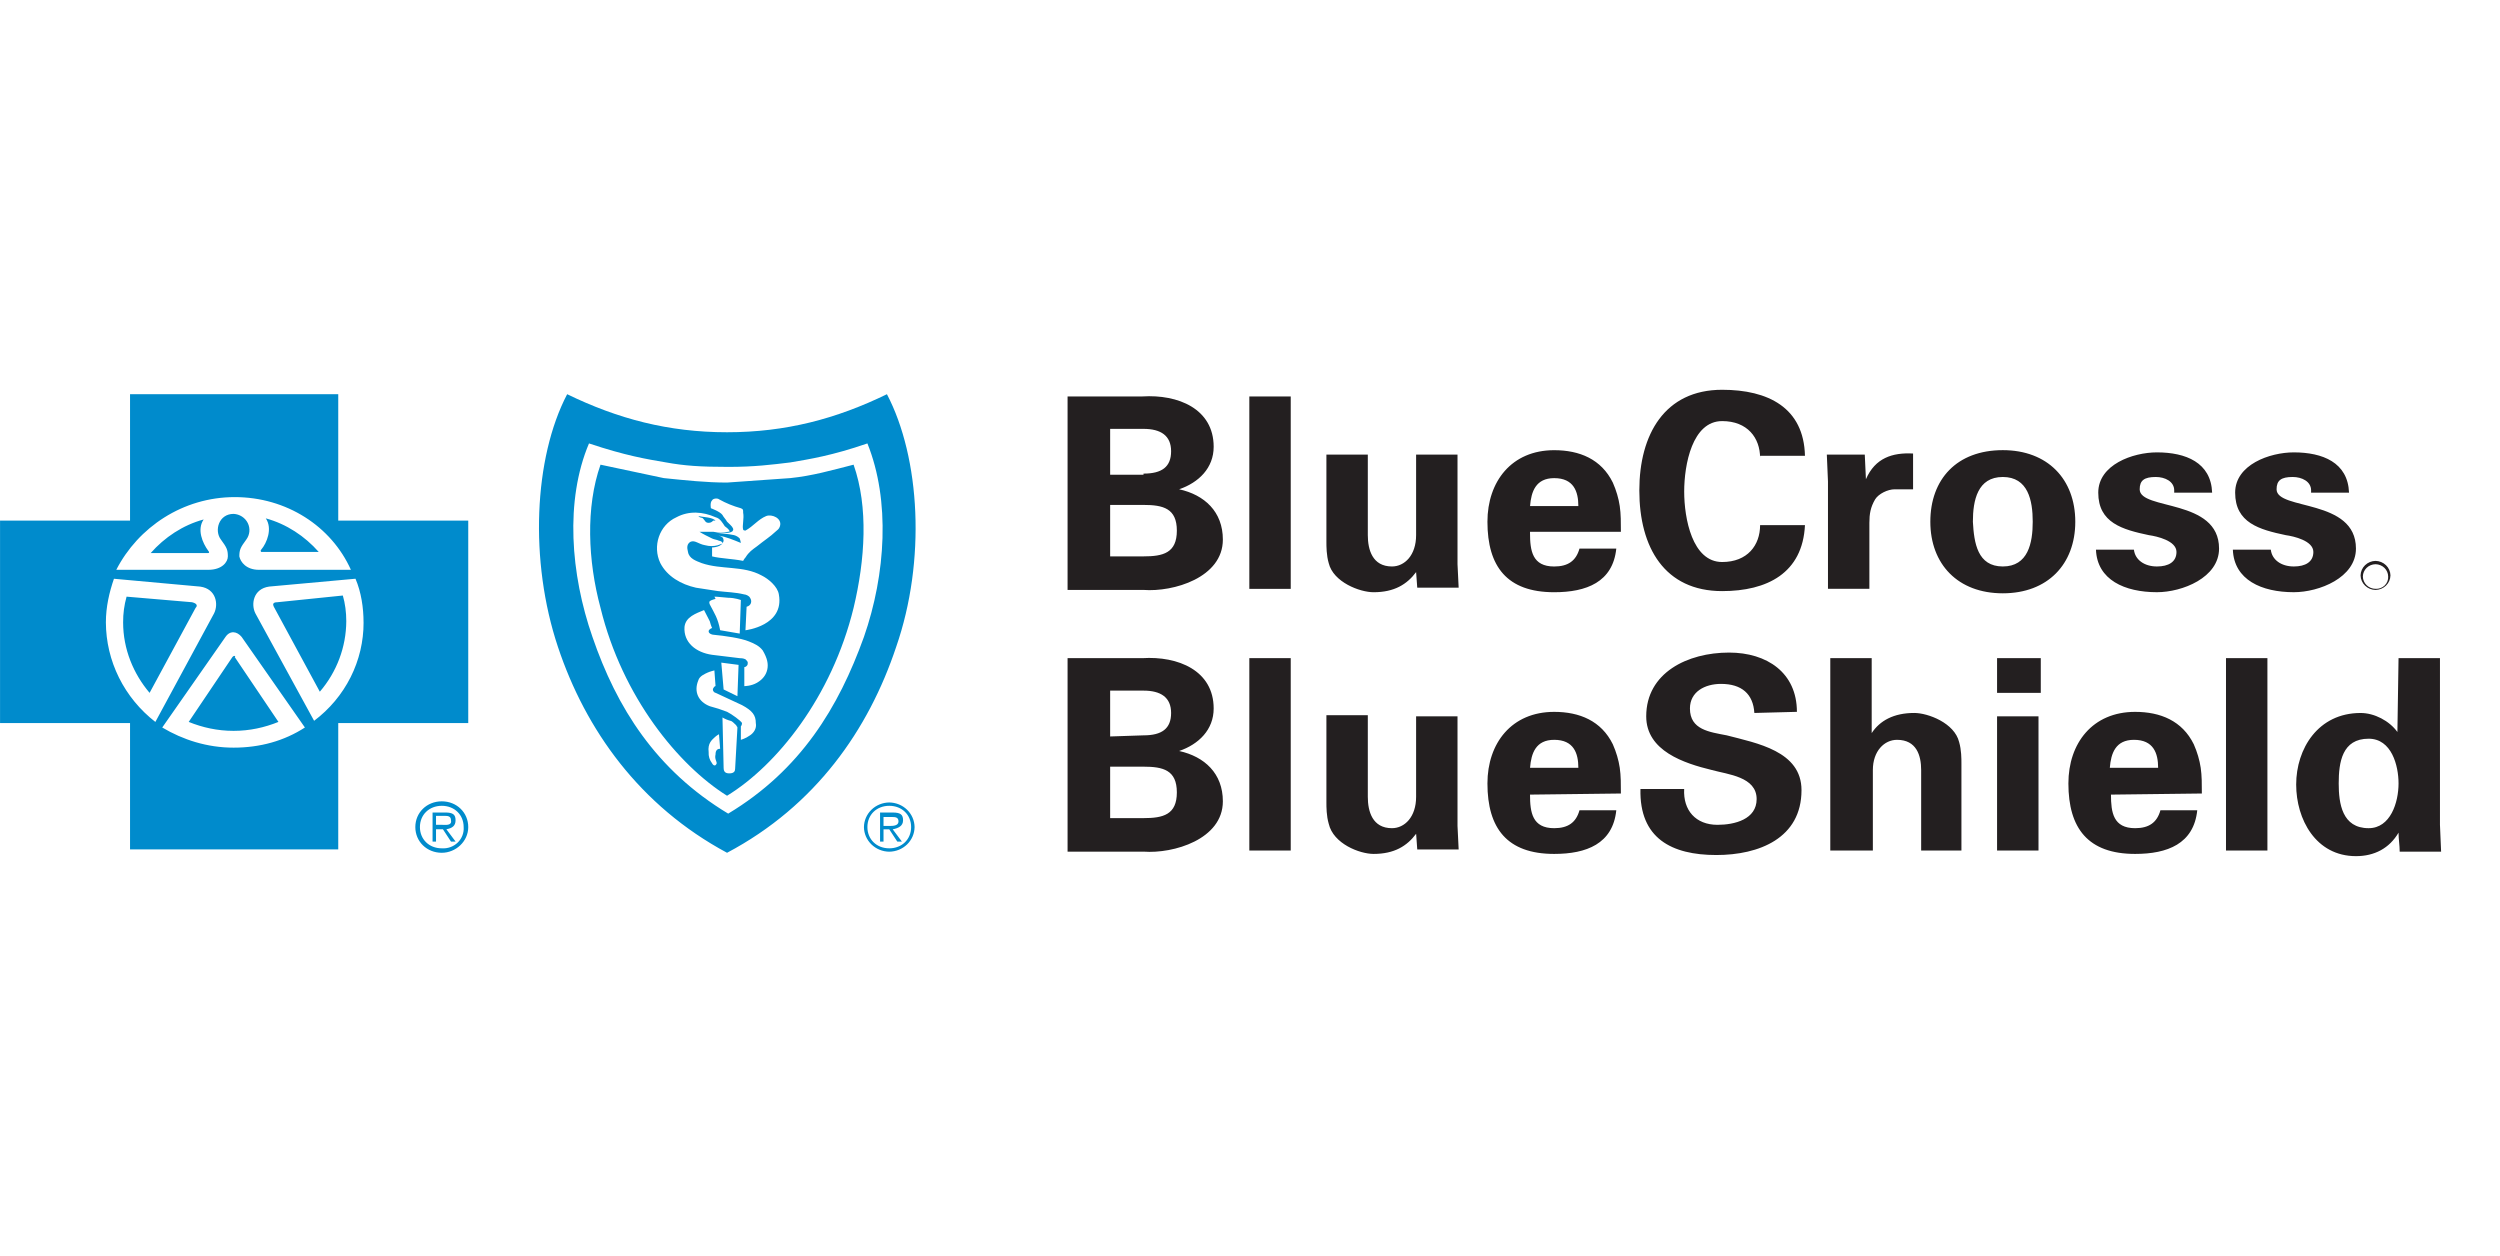 <?xml version="1.0" encoding="UTF-8"?>
<svg xmlns="http://www.w3.org/2000/svg" width="201" height="101" viewBox="0 0 201 101" fill="none">
  <path fill-rule="evenodd" clip-rule="evenodd" d="M190.992 45.095C190.675 45.101 190.373 45.226 190.149 45.444C189.925 45.662 189.796 45.955 189.79 46.263C189.796 46.571 189.925 46.865 190.149 47.083C190.373 47.301 190.675 47.426 190.992 47.432C191.308 47.426 191.61 47.301 191.835 47.083C192.059 46.865 192.187 46.571 192.193 46.263C192.187 45.955 192.059 45.662 191.835 45.444C191.61 45.226 191.308 45.101 190.992 45.095ZM190.992 47.342C190.723 47.34 190.465 47.234 190.275 47.049C190.085 46.864 189.977 46.614 189.974 46.353C189.977 46.091 190.085 45.841 190.275 45.656C190.465 45.471 190.723 45.366 190.992 45.363C191.261 45.366 191.518 45.471 191.708 45.656C191.898 45.841 192.007 46.091 192.009 46.353C192.017 46.485 191.997 46.617 191.948 46.74C191.9 46.864 191.825 46.976 191.729 47.07C191.633 47.163 191.517 47.236 191.39 47.283C191.263 47.33 191.127 47.35 190.992 47.342ZM190.438 66.586C192.196 66.586 192.843 64.517 192.843 62.989C192.843 61.551 192.287 59.392 190.438 59.392C188.31 59.392 188.032 61.28 188.032 62.989C188.032 64.609 188.31 66.586 190.438 66.586ZM192.843 52.916H196.173V66.316L196.265 68.474H192.935C192.935 67.933 192.843 67.484 192.843 66.946C192.104 68.206 190.902 68.834 189.422 68.834C186.185 68.834 184.613 65.867 184.613 63.079C184.613 60.201 186.371 57.324 189.792 57.324C190.902 57.324 192.104 57.954 192.751 58.852L192.843 52.916ZM178.97 68.384H182.3V52.916H178.97V68.384ZM173.513 61.729C173.513 60.561 173.143 59.482 171.572 59.482C170.092 59.482 169.722 60.561 169.63 61.729H173.513ZM169.722 63.887C169.722 65.326 169.908 66.586 171.664 66.586C172.773 66.586 173.421 66.137 173.699 65.147H176.659C176.381 67.846 174.253 68.655 171.664 68.655C167.873 68.655 166.299 66.586 166.299 62.989C166.299 59.752 168.24 57.234 171.664 57.234C173.699 57.234 175.455 57.954 176.381 59.842C176.659 60.472 176.843 61.102 176.937 61.729C177.031 62.357 177.029 63.079 177.029 63.798L169.722 63.887ZM160.564 68.384H163.895V57.594H160.564V68.384ZM160.564 55.704H164.079V52.916H160.564V55.704ZM147.155 68.384V52.916H150.484V58.941C151.132 57.952 152.242 57.322 153.905 57.322C155.015 57.322 157.143 58.13 157.513 59.661C157.699 60.291 157.699 61.01 157.699 61.37V68.384H154.461V61.91C154.461 60.742 154.091 59.482 152.52 59.482C151.502 59.482 150.578 60.382 150.578 61.91V68.384H147.155ZM141.05 57.324C140.958 55.796 140.032 54.985 138.369 54.985C137.073 54.985 135.871 55.615 135.871 56.964C135.871 58.673 137.443 58.852 138.83 59.122C141.236 59.752 144.841 60.382 144.841 63.528C144.841 67.395 141.42 68.744 137.996 68.744C134.389 68.744 131.8 67.395 131.892 63.438H135.407C135.315 65.147 136.333 66.316 138.088 66.316C139.476 66.316 141.234 65.867 141.234 64.247C141.234 62.449 138.922 62.268 137.627 61.908C135.407 61.368 132.356 60.38 132.356 57.592C132.356 54.085 135.685 52.467 139.014 52.467C142.066 52.467 144.471 54.087 144.471 57.232L141.05 57.322V57.324ZM126.899 61.729C126.899 60.561 126.529 59.482 124.957 59.482C123.478 59.482 123.108 60.561 123.016 61.729H126.899ZM123.013 63.887C123.013 65.326 123.2 66.586 124.955 66.586C126.065 66.586 126.713 66.137 126.991 65.147H129.95C129.672 67.846 127.544 68.655 124.955 68.655C121.164 68.655 119.59 66.586 119.59 62.989C119.59 59.752 121.532 57.234 124.955 57.234C126.991 57.234 128.746 57.954 129.672 59.842C129.95 60.472 130.134 61.102 130.228 61.729C130.322 62.357 130.32 63.079 130.32 63.798L123.013 63.887ZM113.857 67.035C113.118 68.025 112.1 68.655 110.436 68.655C109.326 68.655 107.199 67.846 106.829 66.226C106.643 65.596 106.643 64.877 106.643 64.517V57.503H109.972V64.068C109.972 65.237 110.342 66.586 111.914 66.586C112.931 66.586 113.855 65.686 113.855 64.068V57.594H117.184V66.407L117.276 68.295H113.947L113.857 67.035ZM100.446 68.384H103.775V52.916H100.446V68.384ZM91.938 65.777C93.509 65.777 94.619 65.507 94.619 63.709C94.619 61.91 93.509 61.64 91.938 61.64H89.256V65.777H91.938ZM91.938 59.122C93.418 59.122 94.157 58.582 94.157 57.324C94.157 56.066 93.326 55.526 91.938 55.526H89.256V59.212L91.938 59.122ZM85.833 68.384V52.916H91.844C94.711 52.735 97.579 53.906 97.579 56.962C97.579 58.671 96.377 59.84 94.803 60.38C96.839 60.829 98.318 62.178 98.318 64.426C98.318 67.484 94.341 68.653 91.938 68.472H85.833V68.384ZM185.813 39.429C185.813 38.71 185.073 38.35 184.333 38.35C183.407 38.35 183.037 38.621 183.037 39.34C183.037 41.049 189.418 40.059 189.418 44.105C189.418 46.444 186.458 47.613 184.423 47.613C181.833 47.613 179.614 46.623 179.522 44.195H182.573C182.665 45.003 183.405 45.544 184.423 45.544C185.349 45.544 185.994 45.184 185.994 44.376C185.994 43.475 184.423 43.116 183.775 43.026C181.647 42.577 179.706 42.037 179.706 39.608C179.706 37.361 182.481 36.371 184.423 36.371C186.734 36.371 188.77 37.18 188.862 39.608H185.811L185.813 39.429ZM174.807 39.429C174.807 38.71 174.067 38.35 173.327 38.35C172.401 38.35 172.031 38.621 172.031 39.34C172.031 41.049 178.412 40.059 178.412 44.105C178.412 46.444 175.453 47.613 173.417 47.613C170.828 47.613 168.608 46.623 168.516 44.195H171.567C171.659 45.003 172.399 45.544 173.417 45.544C174.343 45.544 174.989 45.184 174.989 44.376C174.989 43.475 173.417 43.116 172.769 43.026C170.642 42.577 168.7 42.037 168.7 39.608C168.7 37.361 171.475 36.371 173.417 36.371C175.729 36.371 177.764 37.18 177.856 39.608H174.805L174.807 39.429ZM161.026 45.544C163.061 45.544 163.431 43.656 163.431 41.947C163.431 40.238 163.061 38.35 161.026 38.35C158.99 38.35 158.62 40.238 158.62 41.947C158.712 43.656 158.99 45.544 161.026 45.544ZM161.026 47.702C157.418 47.702 155.199 45.363 155.199 41.947C155.199 38.531 157.327 36.192 161.026 36.192C164.633 36.192 166.853 38.531 166.853 41.947C166.853 45.363 164.633 47.702 161.026 47.702ZM149.928 36.552L150.02 38.531C150.76 36.822 152.148 36.373 153.811 36.463V39.34H152.331C151.775 39.34 151.036 39.7 150.76 40.149C150.39 40.779 150.298 41.317 150.298 42.037V47.342H146.969V38.71L146.877 36.552H149.928ZM141.512 36.822C141.512 35.203 140.494 33.856 138.46 33.856C136.055 33.856 135.409 37.363 135.409 39.521C135.409 41.679 136.057 45.186 138.46 45.186C140.496 45.186 141.512 43.837 141.512 42.22H145.119C144.933 46.087 142.068 47.525 138.46 47.525C133.835 47.525 131.802 44.018 131.802 39.432C131.802 34.935 133.838 31.338 138.46 31.338C142.16 31.338 145.027 32.777 145.119 36.644H141.512V36.825V36.822ZM126.899 40.689C126.899 39.521 126.529 38.442 124.957 38.442C123.478 38.442 123.108 39.521 123.016 40.689H126.899ZM123.013 42.847C123.013 44.286 123.2 45.546 124.955 45.546C126.065 45.546 126.713 45.097 126.991 44.107H129.95C129.672 46.806 127.544 47.615 124.955 47.615C121.164 47.615 119.59 45.546 119.59 41.949C119.59 38.712 121.532 36.195 124.955 36.195C126.991 36.195 128.746 36.914 129.672 38.802C129.95 39.432 130.134 40.062 130.228 40.689C130.322 41.317 130.32 42.039 130.32 42.758H123.013V42.847ZM113.857 45.995C113.118 46.985 112.1 47.615 110.436 47.615C109.326 47.615 107.199 46.806 106.829 45.276C106.643 44.646 106.643 43.926 106.643 43.567V36.55H109.972V43.026C109.972 44.195 110.342 45.544 111.914 45.544C112.931 45.544 113.855 44.644 113.855 43.026V36.55H117.184V45.363L117.276 47.251H113.947L113.855 45.991L113.857 45.995ZM100.446 47.344H103.775V31.874H100.446V47.342V47.344ZM91.938 44.733C93.509 44.733 94.619 44.463 94.619 42.664C94.619 40.866 93.509 40.596 91.938 40.596H89.256V44.733H91.938ZM91.938 38.078C93.418 38.078 94.157 37.538 94.157 36.28C94.157 35.022 93.326 34.481 91.938 34.481H89.256V38.167H91.938V38.078ZM85.833 47.34V31.874H91.844C94.711 31.693 97.579 32.864 97.579 35.92C97.579 37.629 96.377 38.797 94.803 39.338C96.839 39.787 98.318 41.136 98.318 43.384C98.318 46.442 94.341 47.611 91.938 47.43H85.833V47.34Z" fill="#231F20"></path>
  <path fill-rule="evenodd" clip-rule="evenodd" d="M56.975 42.035C57.161 42.035 57.253 41.946 57.345 41.855H57.531C57.253 41.584 56.605 41.584 56.144 41.495C56.33 41.676 56.422 41.584 56.514 41.676C56.7 41.857 56.7 42.035 56.975 42.035ZM71.496 66.406H71.035V65.687H71.683C71.96 65.687 72.239 65.687 72.239 66.046C72.239 66.406 71.774 66.406 71.496 66.406ZM72.606 65.957C72.606 65.508 72.42 65.327 71.774 65.327H70.757V67.666H71.035V66.677H71.496L72.144 67.666H72.514L71.774 66.677C72.236 66.587 72.606 66.406 72.606 65.957ZM71.496 68.205C70.479 68.205 69.739 67.485 69.739 66.496C69.739 65.506 70.479 64.787 71.496 64.787C72.514 64.787 73.254 65.506 73.254 66.496C73.254 67.485 72.514 68.205 71.496 68.205ZM71.496 64.518C70.958 64.524 70.444 64.734 70.063 65.104C69.683 65.474 69.466 65.975 69.461 66.498C69.466 67.021 69.683 67.521 70.063 67.891C70.444 68.261 70.958 68.471 71.496 68.477C72.034 68.471 72.549 68.261 72.93 67.891C73.31 67.521 73.526 67.021 73.532 66.498C73.526 65.975 73.31 65.474 72.93 65.104C72.549 64.734 72.034 64.524 71.496 64.518ZM62.71 42.306C62.618 42.576 62.524 42.576 62.34 42.755C61.97 43.115 61.414 43.474 60.861 43.923C60.491 44.194 60.213 44.372 59.935 44.824C59.843 44.913 59.749 45.094 59.749 45.094C58.823 44.913 57.991 44.913 57.251 44.734V44.015C57.251 44.015 58.083 44.015 58.177 43.474C58.177 43.474 58.177 43.293 58.085 43.204C57.99 43.132 57.88 43.08 57.763 43.053C58.363 43.159 58.965 43.404 59.565 43.653C59.545 43.531 59.514 43.41 59.473 43.293C59.348 43.163 59.188 43.07 59.011 43.023C58.641 42.934 57.623 42.842 57.623 42.842H58.455C58.641 42.842 58.917 42.753 58.917 42.661C59.009 42.572 58.917 42.391 58.731 42.212L58.453 41.942C58.361 41.761 58.175 41.582 58.083 41.401C57.897 41.131 57.157 40.861 57.157 40.861C57.157 40.861 57.065 40.412 57.249 40.231C57.341 40.05 57.711 40.05 57.805 40.141C58.358 40.451 58.948 40.692 59.563 40.861C59.749 40.95 59.749 40.95 59.749 41.22C59.841 41.669 59.657 42.299 59.749 42.57C59.749 42.659 59.935 42.659 59.935 42.659C60.583 42.299 60.953 41.759 61.6 41.491C62.062 41.31 62.896 41.672 62.71 42.299V42.306ZM59.935 50.67L60.027 48.782C60.397 48.693 60.489 48.333 60.305 48.063C60.213 47.882 59.935 47.792 59.843 47.792C59.103 47.612 58.455 47.612 57.715 47.522L55.958 47.252C54.756 46.982 53.646 46.352 53.09 45.273C52.442 43.923 52.998 42.214 54.386 41.587C55.404 41.046 56.514 41.137 57.531 41.587C57.901 41.676 58.087 42.035 58.271 42.306C58.363 42.395 58.549 42.487 58.641 42.666C58.733 42.755 58.549 42.755 58.549 42.755C58.154 42.844 57.743 42.844 57.347 42.755H56.238C56.516 42.936 56.886 43.115 57.255 43.295C57.442 43.385 57.625 43.385 57.812 43.476C57.903 43.476 58.09 43.566 58.09 43.657C58.09 43.749 57.903 43.747 57.72 43.838C57.387 43.928 57.035 43.928 56.702 43.838C56.146 43.749 55.87 43.389 55.5 43.568C55.222 43.749 55.222 44.017 55.314 44.377C55.406 44.917 55.962 45.096 56.424 45.277C57.995 45.817 59.753 45.458 61.233 46.267C61.789 46.537 62.529 47.167 62.62 47.795C63.082 50.312 59.939 50.672 59.939 50.672L59.935 50.67ZM57.437 47.971C57.437 47.971 57.715 47.971 58.547 48.061C59.103 48.061 59.565 48.242 59.565 48.242L59.473 50.94L57.901 50.67C57.715 49.68 57.439 49.321 57.069 48.601C56.977 48.42 57.069 48.331 57.069 48.331C57.161 48.242 57.531 48.15 57.531 48.15L57.439 47.969L57.437 47.971ZM61.692 53.815C61.6 54.264 61.322 54.624 60.861 54.894C60.399 55.165 59.843 55.165 59.843 55.165V53.637C59.843 53.637 59.935 53.637 60.029 53.547C60.123 53.458 60.121 53.366 60.121 53.277C60.121 53.188 60.029 53.096 59.935 53.007C59.749 52.917 59.565 52.917 59.473 52.917L57.253 52.647C55.958 52.466 54.942 51.657 55.034 50.4C55.126 49.591 55.96 49.321 56.605 49.05L57.067 49.95C57.159 50.31 57.253 50.491 57.253 50.491C57.253 50.491 56.975 50.581 56.975 50.761C56.975 50.942 57.253 51.032 57.345 51.032C58.271 51.121 59.565 51.302 60.213 51.572C60.675 51.753 61.044 51.932 61.322 52.292C61.692 52.922 61.784 53.371 61.692 53.82V53.815ZM57.993 53.275L59.381 53.456L59.289 55.974L58.179 55.433L57.993 53.275ZM60.305 59.119C59.935 59.389 59.565 59.479 59.565 59.479V58.4C59.565 58.4 59.657 58.31 59.657 58.129C59.565 57.949 58.825 57.41 58.455 57.229C58.002 57.052 57.539 56.902 57.067 56.78C56.141 56.42 55.771 55.612 56.141 54.711C56.233 54.352 56.697 54.171 56.881 54.081C57.065 53.992 57.437 53.901 57.437 53.901L57.529 55.16C57.529 55.16 57.437 55.16 57.343 55.341C57.249 55.522 57.435 55.701 57.529 55.701L59.657 56.691C60.489 57.14 60.767 57.499 60.767 58.129C60.858 58.578 60.58 58.938 60.305 59.119ZM59.103 61.82C59.103 62.001 59.011 62.179 58.641 62.179C58.363 62.179 58.179 62.09 58.179 61.73L58.087 57.685C58.288 57.805 58.507 57.896 58.735 57.955C58.827 57.955 59.013 58.136 59.197 58.315C59.197 58.404 59.289 58.404 59.289 58.495L59.103 61.82ZM57.531 60.651C57.439 61.011 57.623 61.192 57.623 61.371C57.531 61.641 57.345 61.552 57.253 61.371C57.052 61.113 56.953 60.793 56.975 60.471C56.883 59.751 57.253 59.481 57.437 59.302C57.621 59.123 57.807 59.032 57.807 59.032L57.899 60.2C57.713 60.2 57.529 60.29 57.529 60.649L57.531 60.651ZM63.542 38.439L58.455 38.798C56.789 38.798 55.126 38.618 53.368 38.439L48.281 37.36C47.079 40.778 47.263 45.094 48.281 48.869C50.039 56.063 54.57 61.55 58.455 63.978C62.432 61.55 66.871 56.065 68.629 48.869C69.555 45.002 69.831 40.776 68.629 37.36C66.871 37.809 65.3 38.26 63.542 38.439ZM69.461 51.208C67.425 56.874 64.374 61.909 58.547 65.416C52.72 61.909 49.575 56.874 47.633 51.208C45.876 46.173 45.414 40.237 47.355 35.651C50.315 36.64 51.98 36.911 53.552 37.179C55.032 37.449 56.327 37.538 58.547 37.538C60.675 37.538 62.062 37.358 63.542 37.179C65.114 36.909 66.871 36.638 69.739 35.651C71.588 40.237 71.218 46.173 69.461 51.208ZM71.31 31.694C67.241 33.674 63.172 34.753 58.455 34.753C53.738 34.753 49.669 33.672 45.6 31.694C42.918 36.819 42.548 45.094 44.86 52.017C47.079 58.672 51.426 64.787 58.455 68.564C65.578 64.787 69.831 58.672 72.05 52.017C74.456 45.092 73.992 36.819 71.31 31.694ZM25.714 55.614C27.078 54.023 27.83 52.02 27.841 49.948C27.841 49.229 27.749 48.51 27.563 47.88L22.292 48.42C21.922 48.42 21.922 48.601 22.014 48.78L25.714 55.614ZM16.374 41.765C14.708 42.214 13.228 43.204 12.118 44.464H16.744C16.835 44.464 16.835 44.374 16.744 44.283C16.282 43.653 15.818 42.574 16.374 41.765ZM21.369 41.676C21.925 42.485 21.461 43.655 20.999 44.194C20.907 44.283 20.999 44.374 20.999 44.374H25.624C24.514 43.115 23.034 42.127 21.369 41.676ZM28.213 45.813H20.815C19.797 45.813 19.335 45.183 19.243 44.734C19.243 44.194 19.335 44.015 19.799 43.385C19.941 43.195 20.027 42.971 20.049 42.737C20.071 42.503 20.027 42.268 19.923 42.056C19.819 41.844 19.658 41.664 19.457 41.533C19.256 41.403 19.023 41.328 18.781 41.316C17.58 41.316 17.21 42.666 17.764 43.385C18.225 44.015 18.32 44.194 18.32 44.734C18.32 45.183 17.858 45.813 16.748 45.813H9.349C11.101 42.395 14.708 39.967 18.871 39.967C23.034 39.967 26.64 42.308 28.213 45.813ZM29.231 50.04C29.236 51.567 28.88 53.075 28.19 54.447C27.5 55.819 26.496 57.018 25.254 57.953L20.535 49.318C20.165 48.599 20.349 47.339 21.645 47.16L28.581 46.53C29.043 47.609 29.229 48.869 29.229 50.038L29.231 50.04ZM18.779 60.111C16.652 60.111 14.71 59.481 13.044 58.491L18.131 51.206C18.501 50.666 19.057 50.757 19.427 51.206L24.514 58.491C22.848 59.57 20.907 60.111 18.779 60.111ZM8.513 50.04C8.513 48.78 8.791 47.612 9.161 46.532L16.098 47.163C17.394 47.343 17.578 48.601 17.208 49.321L12.491 58.044C11.254 57.084 10.254 55.867 9.566 54.482C8.878 53.096 8.518 51.578 8.513 50.04ZM27.195 31.694H10.455V41.855H0.003V58.132H10.455V68.294H27.195V58.132H37.647V41.855H27.195V31.694ZM15.448 48.42L10.177 47.971C9.987 48.645 9.894 49.341 9.899 50.04C9.899 52.198 10.731 54.177 12.027 55.705L15.726 48.871C15.912 48.691 15.818 48.512 15.448 48.422V48.42ZM35.518 66.315H35.056V65.595H35.704C35.982 65.595 36.26 65.595 36.26 65.955C36.352 66.404 35.796 66.315 35.518 66.315ZM36.627 65.955C36.627 65.506 36.441 65.325 35.796 65.325H34.778V67.664H35.056V66.674H35.612L36.26 67.664H36.63L35.89 66.674C36.352 66.585 36.627 66.404 36.627 65.955ZM18.871 52.736C18.779 52.736 18.779 52.736 18.685 52.826L15.172 58.042C16.282 58.491 17.483 58.761 18.779 58.761C20.075 58.761 21.277 58.491 22.387 58.042L18.871 52.826C18.963 52.736 18.871 52.736 18.871 52.736ZM35.52 68.205C34.502 68.205 33.762 67.485 33.762 66.496C33.762 65.506 34.502 64.787 35.52 64.787C36.538 64.787 37.278 65.506 37.278 66.496C37.295 66.724 37.261 66.954 37.179 67.169C37.097 67.384 36.968 67.579 36.801 67.741C36.634 67.903 36.434 68.029 36.212 68.109C35.991 68.189 35.755 68.221 35.52 68.205ZM35.52 64.427C34.318 64.427 33.392 65.327 33.392 66.496C33.392 67.664 34.318 68.564 35.52 68.564C36.63 68.564 37.647 67.664 37.647 66.496C37.647 65.327 36.721 64.427 35.52 64.427Z" fill="#008BCC"></path>
</svg>
